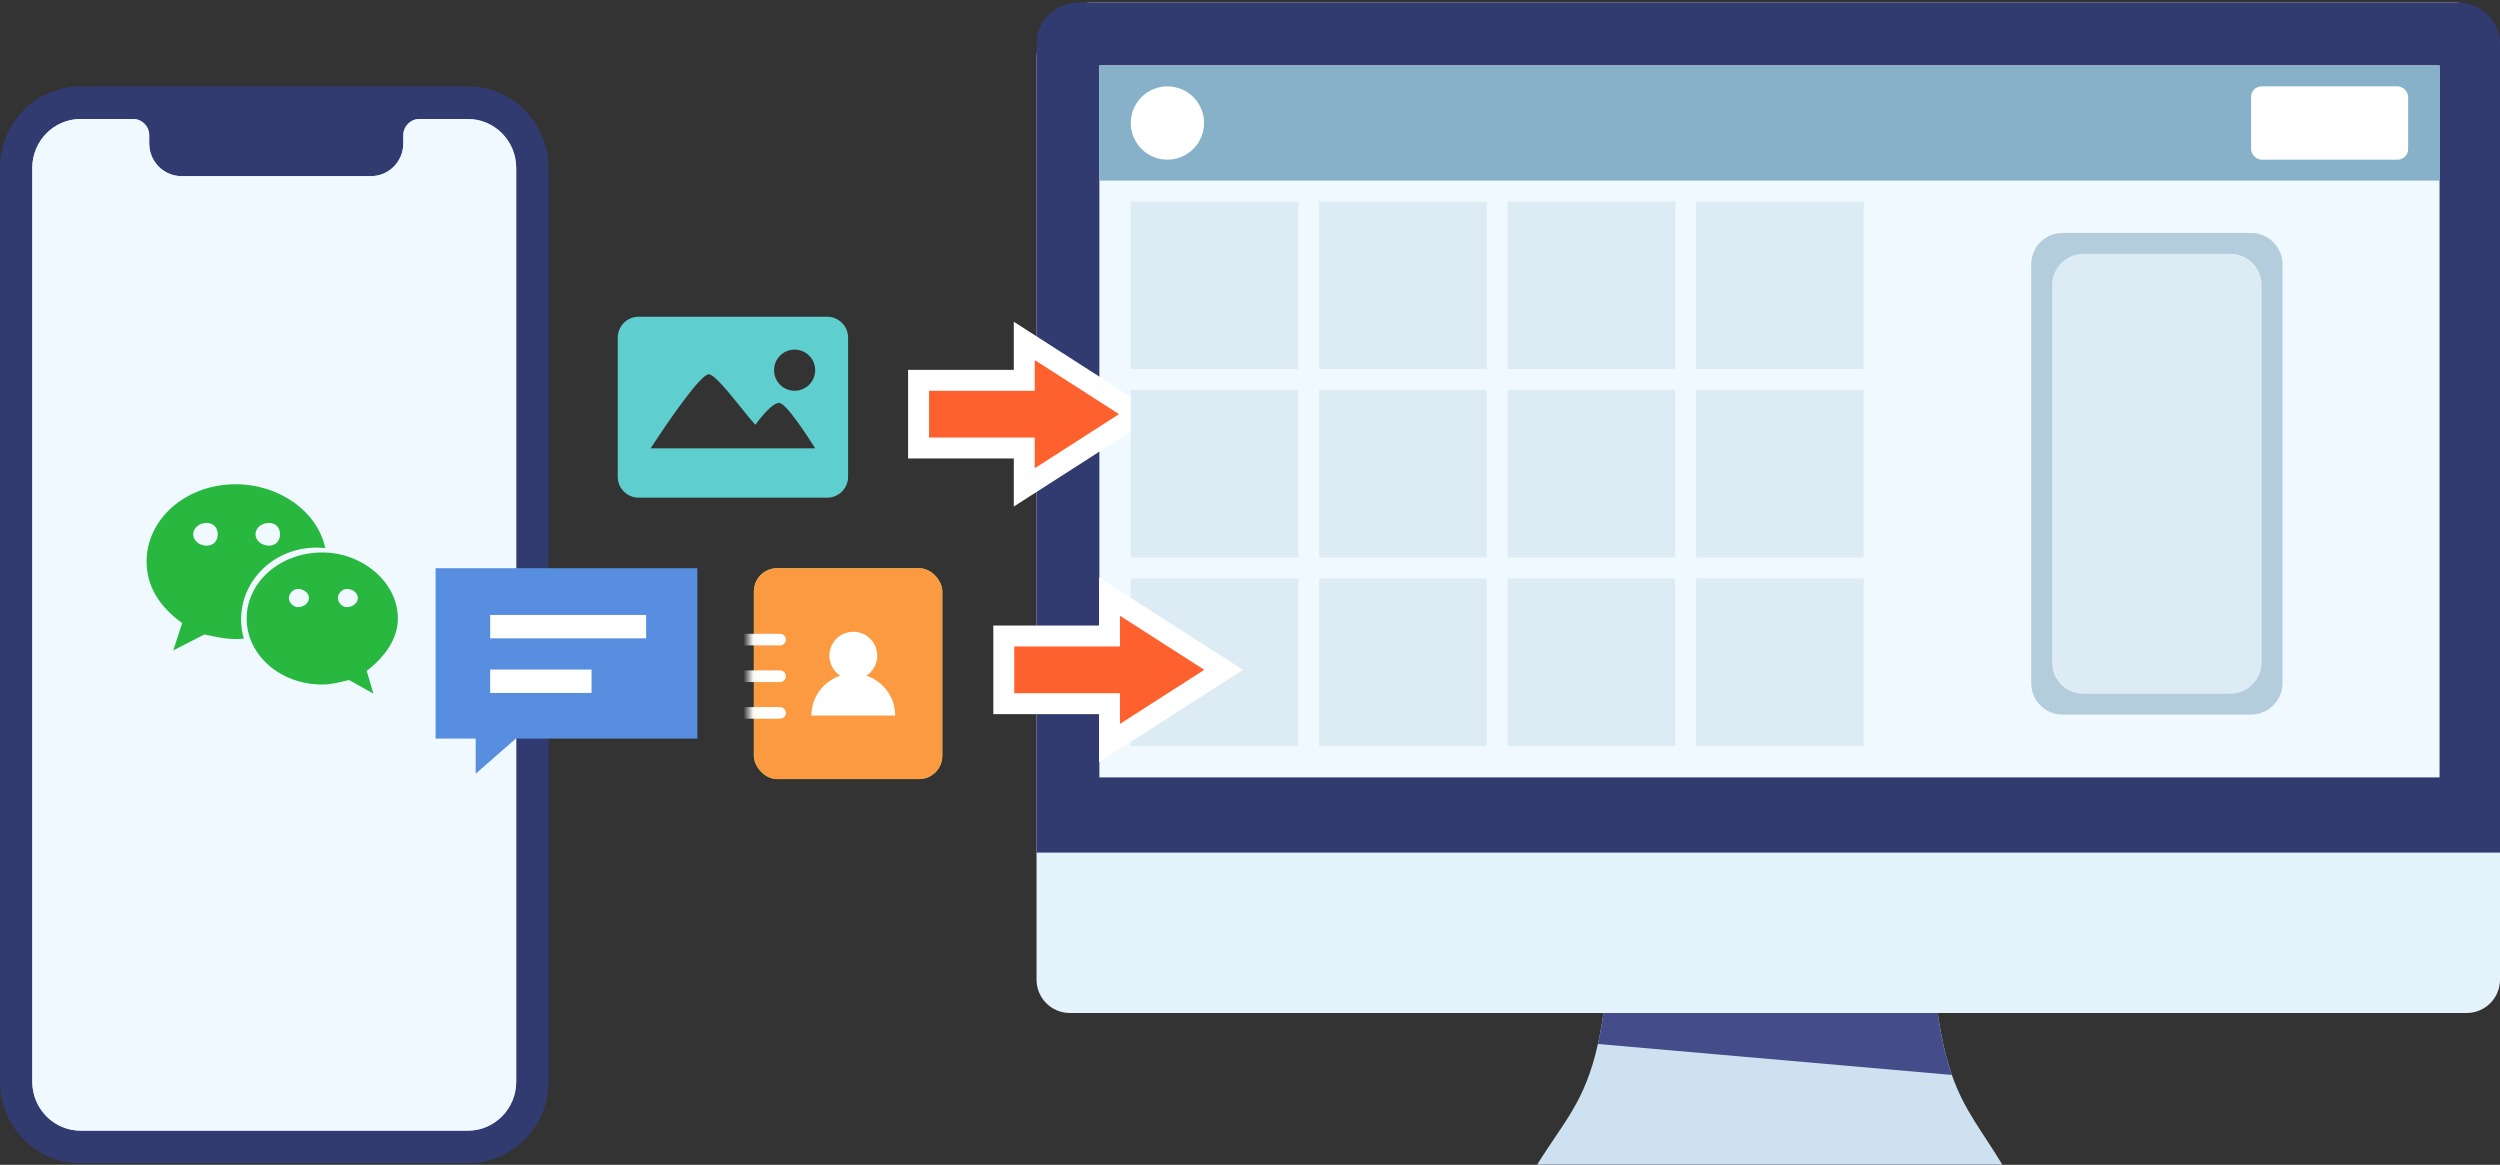 <svg width="264" height="123" viewBox="0 0 264 123" fill="none" xmlns="http://www.w3.org/2000/svg">
<rect x="0" y="0" width="264" height="123" fill="#333333" stroke="none"/>
<rect x="79.607" y="60" width="19.902" height="22.271" rx="2.459" fill="#83E374"/>
<rect x="79.607" y="60" width="19.902" height="22.271" rx="2.459" fill="#FB9A40"/>
<mask id="mask0_672_4652" style="mask-type:alpha" maskUnits="userSpaceOnUse" x="79" y="60" width="21" height="23">
<rect x="79.607" y="60" width="19.902" height="22.271" rx="2.459" fill="white"/>
<rect x="79.607" y="60" width="19.902" height="22.271" rx="2.459" stroke="white"/>
</mask>
<g mask="url(#mask0_672_4652)">
<path d="M82.371 67.542H77.948" stroke="white" stroke-width="1.23" stroke-linecap="round" stroke-linejoin="round"/>
<path d="M82.371 71.412H77.948" stroke="white" stroke-width="1.23" stroke-linecap="round" stroke-linejoin="round"/>
<path d="M82.371 75.281H77.948" stroke="white" stroke-width="1.23" stroke-linecap="round" stroke-linejoin="round"/>
<path fill-rule="evenodd" clip-rule="evenodd" d="M91.493 71.356C92.182 70.905 92.638 70.126 92.638 69.24C92.638 67.844 91.506 66.713 90.11 66.713C88.715 66.713 87.583 67.844 87.583 69.24C87.583 70.126 88.038 70.905 88.728 71.356C86.962 71.936 85.688 73.598 85.688 75.558H94.533C94.533 73.598 93.258 71.936 91.493 71.356Z" fill="white"/>
</g>
<path fill-rule="evenodd" clip-rule="evenodd" d="M49.401 122.844H8.517C3.814 122.844 0 118.987 0 114.229V17.735C0 12.978 3.814 9.12 8.517 9.12H49.401C54.105 9.12 57.919 12.978 57.919 17.735V114.229C57.919 118.987 54.105 122.844 49.401 122.844Z" fill="#323B70"/>
<path fill-rule="evenodd" clip-rule="evenodd" d="M54.512 17.735V114.228C54.512 117.083 52.224 119.398 49.401 119.398H8.518C5.695 119.398 3.407 117.083 3.407 114.228V17.735C3.407 14.881 5.695 12.566 8.518 12.566H14.054C14.995 12.566 15.758 13.338 15.758 14.289V15.151C15.758 17.054 17.283 18.597 19.164 18.597H39.18C41.062 18.597 42.587 17.054 42.587 15.151V14.289C42.587 13.338 43.35 12.566 44.291 12.566H49.401C52.224 12.566 54.512 14.881 54.512 17.735Z" fill="#BACBFC"/>
<path fill-rule="evenodd" clip-rule="evenodd" d="M54.512 17.735V114.228C54.512 117.083 52.224 119.398 49.401 119.398H8.518C5.695 119.398 3.407 117.083 3.407 114.228V17.735C3.407 14.881 5.695 12.566 8.518 12.566H14.054C14.995 12.566 15.758 13.338 15.758 14.289V15.151C15.758 17.054 17.283 18.597 19.164 18.597H39.18C41.062 18.597 42.587 17.054 42.587 15.151V14.289C42.587 13.338 43.35 12.566 44.291 12.566H49.401C52.224 12.566 54.512 14.881 54.512 17.735Z" fill="#EFF9FF"/>
<path fill-rule="evenodd" clip-rule="evenodd" d="M67.445 33.445C66.223 33.445 65.233 34.435 65.233 35.656V50.345C65.233 51.566 66.223 52.556 67.445 52.556H87.346C88.567 52.556 89.558 51.566 89.558 50.345V35.656C89.558 34.435 88.567 33.445 87.346 33.445H67.445ZM86.083 39.091C86.083 40.291 85.11 41.263 83.911 41.263C82.711 41.263 81.739 40.291 81.739 39.091C81.739 37.892 82.711 36.919 83.911 36.919C85.11 36.919 86.083 37.892 86.083 39.091ZM86.083 47.344H68.708C70.607 44.413 73.984 39.526 74.842 39.526C75.422 39.526 76.973 41.452 78.289 43.087C78.857 43.794 79.382 44.445 79.766 44.864C79.766 44.864 81.404 42.547 82.262 42.547C83.042 42.547 85.441 46.334 85.976 47.178C86.042 47.282 86.08 47.342 86.083 47.344Z" fill="#5FCECE"/>
<path d="M33.442 57.825C33.748 57.825 34.049 57.849 34.347 57.882C33.535 54.011 29.489 51.135 24.871 51.135C19.708 51.135 15.479 54.735 15.479 59.306C15.479 61.945 16.887 64.112 19.237 65.792L18.298 68.683L21.581 66.999C22.757 67.236 23.699 67.481 24.871 67.481C25.166 67.481 25.457 67.466 25.748 67.442C25.564 66.8 25.457 66.127 25.457 65.43C25.457 61.232 28.981 57.825 33.442 57.825ZM28.393 55.22C29.101 55.22 29.569 55.697 29.569 56.42C29.569 57.14 29.101 57.622 28.393 57.622C27.689 57.622 26.983 57.14 26.983 56.42C26.983 55.697 27.689 55.22 28.393 55.22ZM21.82 57.622C21.116 57.622 20.406 57.14 20.406 56.419C20.406 55.697 21.116 55.22 21.82 55.22C22.524 55.22 22.993 55.697 22.993 56.419C22.993 57.14 22.524 57.622 21.82 57.622ZM42.015 65.314C42.015 61.473 38.257 58.341 34.037 58.341C29.569 58.341 26.049 61.473 26.049 65.314C26.049 69.161 29.569 72.286 34.037 72.286C34.972 72.286 35.916 72.046 36.855 71.805L39.431 73.248L38.724 70.847C40.61 69.4 42.015 67.481 42.015 65.314ZM31.447 64.112C30.98 64.112 30.508 63.636 30.508 63.15C30.508 62.672 30.98 62.19 31.447 62.19C32.157 62.19 32.623 62.672 32.623 63.15C32.623 63.636 32.157 64.112 31.447 64.112ZM36.613 64.112C36.149 64.112 35.68 63.636 35.68 63.15C35.68 62.672 36.149 62.19 36.613 62.19C37.317 62.19 37.788 62.672 37.788 63.15C37.788 63.636 37.317 64.112 36.613 64.112Z" fill="#28B73F"/>
<path fill-rule="evenodd" clip-rule="evenodd" d="M211.44 122.98H162.327C165.171 118.399 167.374 116.366 168.74 110.247C169.307 107.705 169.731 104.456 169.996 100.025C170.197 96.685 170.306 92.67 170.321 87.78H203.649C203.661 93.8 203.821 98.494 204.117 102.244C204.531 107.517 205.211 110.92 206.117 113.513C207.445 117.303 209.26 119.359 211.44 122.98Z" fill="#CEE1F1"/>
<path fill-rule="evenodd" clip-rule="evenodd" d="M206.117 113.514L168.74 110.247C169.307 107.705 169.731 104.456 169.997 100.026C178.87 100.588 196.929 101.736 204.117 102.244C204.53 107.517 205.21 110.92 206.117 113.514Z" fill="#444D89"/>
<path fill-rule="evenodd" clip-rule="evenodd" d="M264 4.898C264 2.956 261.321 0.275 259.381 0.275H115.197C112.639 0.275 109.459 3.457 109.459 6.018V103.454C109.459 105.396 111.032 106.971 112.973 106.971H260.486C262.427 106.971 264 105.396 264 103.454V4.898Z" fill="#E4F2FB"/>
<path fill-rule="evenodd" clip-rule="evenodd" d="M264 4.584V90.036H109.459V4.584C109.459 2.204 111.463 0.275 113.936 0.275H259.524C261.996 0.275 264 2.204 264 4.584Z" fill="#323B70"/>
<path fill-rule="evenodd" clip-rule="evenodd" d="M257.616 6.909V82.093H116.093V6.909H257.616Z" fill="#EFF9FF"/>
<rect x="216.707" y="26.811" width="22.113" height="46.437" rx="3.317" fill="#DCEBF4"/>
<path fill-rule="evenodd" clip-rule="evenodd" d="M257.616 6.909V19.071H116.093V6.909H257.616Z" fill="#87B0C9"/>
<rect x="237.715" y="9.12" width="16.585" height="7.74" rx="1.106" fill="white"/>
<path fill-rule="evenodd" clip-rule="evenodd" d="M127.15 12.99C127.15 15.127 125.417 16.86 123.28 16.86C121.143 16.86 119.41 15.127 119.41 12.99C119.41 10.853 121.143 9.12 123.28 9.12C125.417 9.12 127.15 10.853 127.15 12.99Z" fill="white"/>
<mask id="path-20-outside-1_672_4652" maskUnits="userSpaceOnUse" x="95" y="33" width="28" height="21" fill="black">
<rect fill="white" x="95" y="33" width="28" height="21"/>
<path fill-rule="evenodd" clip-rule="evenodd" d="M108.163 51.468L120.219 43.734L108.163 36V40.162H97V47.306H108.163V51.468Z"/>
</mask>
<path fill-rule="evenodd" clip-rule="evenodd" d="M108.163 51.468L120.219 43.734L108.163 36V40.162H97V47.306H108.163V51.468Z" fill="#FF612E"/>
<path d="M120.219 43.734L120.816 44.664L122.266 43.734L120.816 42.803L120.219 43.734ZM108.163 51.468H107.057V53.49L108.76 52.398L108.163 51.468ZM108.163 36L108.76 35.069L107.057 33.977V36H108.163ZM108.163 40.162V41.267H109.268V40.162H108.163ZM97 40.162V39.056H95.894V40.162H97ZM97 47.306H95.894V48.412H97V47.306ZM108.163 47.306H109.268V46.2H108.163V47.306ZM119.622 42.803L107.566 50.537L108.76 52.398L120.816 44.664L119.622 42.803ZM107.566 36.931L119.622 44.664L120.816 42.803L108.76 35.069L107.566 36.931ZM109.268 40.162V36H107.057V40.162H109.268ZM97 41.267H108.163V39.056H97V41.267ZM98.106 47.306V40.162H95.894V47.306H98.106ZM108.163 46.2H97V48.412H108.163V46.2ZM109.268 51.468V47.306H107.057V51.468H109.268Z" fill="white" mask="url(#path-20-outside-1_672_4652)"/>
<path d="M46 60H73.641V77.996H54.469L50.234 81.701V77.996H46V60Z" fill="#578EDF"/>
<rect x="51.764" y="64.94" width="16.467" height="2.47" fill="white"/>
<rect x="51.764" y="70.704" width="10.704" height="2.47" fill="white"/>
<path fill-rule="evenodd" clip-rule="evenodd" d="M217.813 24.599C215.981 24.599 214.496 26.084 214.496 27.916V72.142C214.496 73.974 215.981 75.459 217.813 75.459H237.715C239.546 75.459 241.031 73.974 241.031 72.142V27.916C241.031 26.084 239.546 24.599 237.715 24.599H217.813ZM220.024 26.811C218.192 26.811 216.707 28.296 216.707 30.128V69.931C216.707 71.763 218.192 73.248 220.024 73.248H235.503C237.335 73.248 238.82 71.763 238.82 69.931V30.128C238.82 28.296 237.335 26.811 235.503 26.811H220.024Z" fill="#B3CDDD"/>
<rect x="119.41" y="21.282" width="17.69" height="17.69" fill="#DCEBF4"/>
<rect x="119.41" y="41.184" width="17.69" height="17.69" fill="#DCEBF4"/>
<rect x="119.41" y="61.086" width="17.69" height="17.69" fill="#DCEBF4"/>
<rect x="139.312" y="21.282" width="17.69" height="17.69" fill="#DCEBF4"/>
<rect x="139.312" y="41.184" width="17.69" height="17.69" fill="#DCEBF4"/>
<rect x="139.312" y="61.086" width="17.69" height="17.69" fill="#DCEBF4"/>
<rect x="159.213" y="21.282" width="17.69" height="17.69" fill="#DCEBF4"/>
<rect x="159.213" y="41.184" width="17.69" height="17.69" fill="#DCEBF4"/>
<rect x="159.213" y="61.086" width="17.69" height="17.69" fill="#DCEBF4"/>
<rect x="179.115" y="21.282" width="17.69" height="17.69" fill="#DCEBF4"/>
<rect x="179.115" y="41.184" width="17.69" height="17.69" fill="#DCEBF4"/>
<rect x="179.115" y="61.086" width="17.69" height="17.69" fill="#DCEBF4"/>
<mask id="path-38-outside-2_672_4652" maskUnits="userSpaceOnUse" x="104" y="60" width="28" height="21" fill="black">
<rect fill="white" x="104" y="60" width="28" height="21"/>
<path fill-rule="evenodd" clip-rule="evenodd" d="M117.163 78.468L129.219 70.734L117.163 63V67.162H106V74.306H117.163V78.468Z"/>
</mask>
<path fill-rule="evenodd" clip-rule="evenodd" d="M117.163 78.468L129.219 70.734L117.163 63V67.162H106V74.306H117.163V78.468Z" fill="#FF612E"/>
<path d="M129.219 70.734L129.816 71.664L131.266 70.734L129.816 69.803L129.219 70.734ZM117.163 78.468H116.057V80.49L117.76 79.398L117.163 78.468ZM117.163 63L117.76 62.069L116.057 60.977V63H117.163ZM117.163 67.162V68.267H118.268V67.162H117.163ZM106 67.162V66.056H104.894V67.162H106ZM106 74.306H104.894V75.412H106V74.306ZM117.163 74.306H118.268V73.2H117.163V74.306ZM128.622 69.803L116.566 77.537L117.76 79.398L129.816 71.664L128.622 69.803ZM116.566 63.931L128.622 71.664L129.816 69.803L117.76 62.069L116.566 63.931ZM118.268 67.162V63H116.057V67.162H118.268ZM106 68.267H117.163V66.056H106V68.267ZM107.106 74.306V67.162H104.894V74.306H107.106ZM117.163 73.2H106V75.412H117.163V73.2ZM118.268 78.468V74.306H116.057V78.468H118.268Z" fill="white" mask="url(#path-38-outside-2_672_4652)"/>
</svg>
